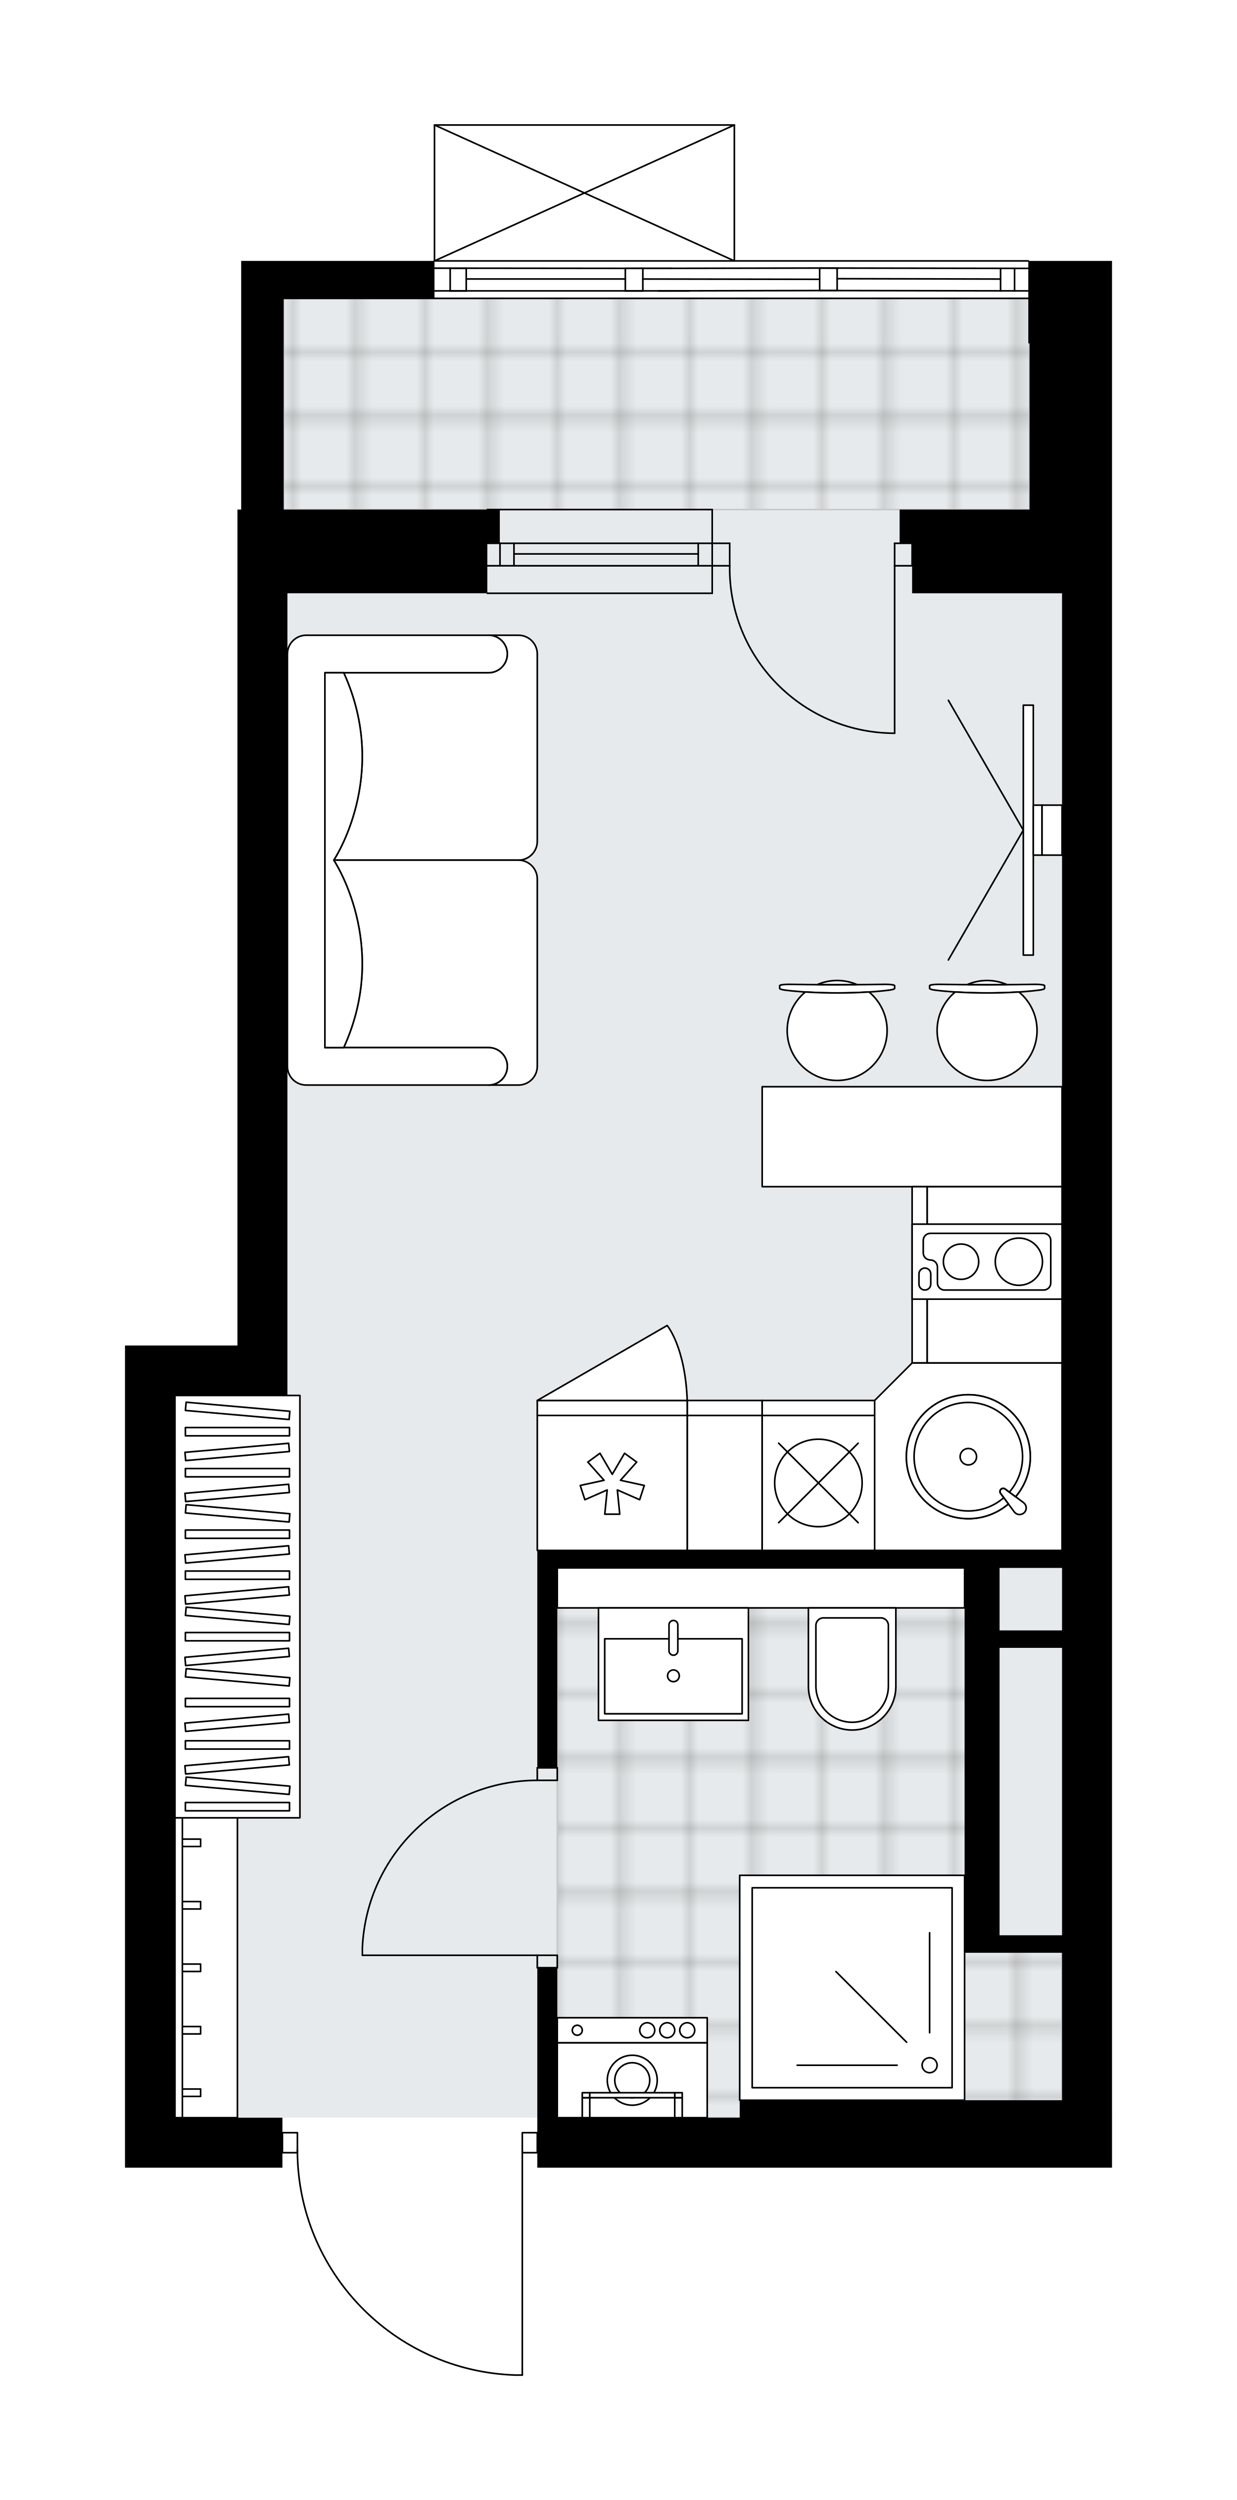 <svg xmlns="http://www.w3.org/2000/svg" xmlns:xlink="http://www.w3.org/1999/xlink" height="2000px" id="Layer_1" style="enable-background:new 0 0 989.67 2000;" version="1.1" viewBox="0 0 989.67 2000" width="989.67px" x="0px" y="0px" xml:space="preserve">
<style type="text/css">
	.st0{fill:none;}
	.st1{opacity:0.25;fill:none;stroke:#070606;stroke-width:0.4;stroke-miterlimit:10;}
	.st2{fill:#FFFFFF;}
	.st3{fill:#E7EAEC;}
	.st4{fill:url(#SVGID_1_);stroke:#C8C8C8;stroke-width:1.3;stroke-miterlimit:10;}
	
		.st5{fill:url(#SVGID_00000054241849365192457030000018040689559790783631_);stroke:#C8C8C8;stroke-width:1.3;stroke-miterlimit:10;}
	.st6{fill:none;stroke:#000000;stroke-width:1.3;stroke-linecap:round;stroke-linejoin:round;stroke-miterlimit:10;}
	.st7{fill:#FFFFFF;stroke:#000000;stroke-width:1.3;stroke-linecap:round;stroke-linejoin:round;stroke-miterlimit:10;}
	.st8{fill:none;stroke:#000000;stroke-width:1.3;stroke-linecap:round;stroke-linejoin:round;}
	
		.st9{fill:none;stroke:#000000;stroke-width:1.3;stroke-linecap:round;stroke-linejoin:round;stroke-dasharray:9.996,9.996,0,0,0,0;}
	
		.st10{fill:none;stroke:#000000;stroke-width:1.3;stroke-linecap:round;stroke-linejoin:round;stroke-dasharray:9.651,9.651,0,0,0,0;}
	.st11{font-family: 'Arial-BoldMT','Arial'; font-weight:bold;}
	.st12{font-size:104.782px;}
	.st13{font-size:88.662px;}
	.st14{font-family: 'ArialMT','Arial';}
	.st15{font-size:40px;}
</style>
<pattern height="14.57" id="New_Pattern_Swatch_2" patternUnits="userSpaceOnUse" style="overflow:visible;" viewBox="7.49 -22.06 14.57 14.57" width="14.57" x="-504.8" y="-0.08">
	<g>
		<rect class="st0" height="14.57" width="14.57" x="7.49" y="-22.06" />
		<g>
			<rect class="st1" height="7.29" width="7.29" x="14.77" y="-7.49" />
		</g>
		<g>
			<rect class="st1" height="7.29" width="7.29" x="0.2" y="-7.49" />
		</g>
		<g>
			<rect class="st1" height="7.29" width="7.29" x="22.06" y="-14.77" />
		</g>
		<g>
			<rect class="st1" height="7.29" width="7.29" x="7.49" y="-14.77" />
			<rect class="st1" height="7.29" width="7.29" x="14.77" y="-22.06" />
		</g>
		<g>
			<rect class="st1" height="7.29" width="7.29" x="0.2" y="-22.06" />
		</g>
		<g>
			<rect class="st1" height="7.29" width="7.29" x="22.06" y="-29.35" />
		</g>
		<g>
			<rect class="st1" height="7.29" width="7.29" x="7.49" y="-29.35" />
		</g>
	</g>
</pattern>
<path class="st2" d="M889.68,208.72v65.97v199.92v1219.5v39.98H429.86v-11.34h-11.34V1900  c0,0.36-0.29,0.65-0.65,0.65h-5.24c0,0,0,0,0,0c-0.01,0-0.01,0-0.02,0c-47.23-1.4-91.36-20.84-124.28-54.74  c-32.29-33.26-50.34-76.91-51.01-123.17h-11.38v11.34h-85.96H100v-657.73h39.98h49.98V474.61h0v-66.97h3V238.7v-13.49v-16.49h27.58  h6.41h120.02V100c0,0,0-0.01,0-0.01c0-0.04,0.02-0.08,0.02-0.12c0.01-0.04,0.01-0.09,0.03-0.13c0,0,0,0,0-0.01  c0.01-0.03,0.03-0.04,0.05-0.07c0.03-0.05,0.05-0.09,0.09-0.13c0.03-0.03,0.07-0.05,0.1-0.07c0.04-0.02,0.07-0.05,0.11-0.07  c0.04-0.02,0.09-0.02,0.14-0.03c0.03-0.01,0.06-0.02,0.1-0.02h239.9c0.04,0,0.07,0.02,0.1,0.02c0.04,0.01,0.09,0.01,0.13,0.03  c0.05,0.02,0.08,0.05,0.12,0.07c0.03,0.02,0.06,0.03,0.09,0.06c0.04,0.04,0.07,0.09,0.1,0.14c0.01,0.02,0.03,0.03,0.04,0.06  c0,0,0,0,0,0.01c0.02,0.05,0.02,0.1,0.03,0.15c0.01,0.04,0.02,0.07,0.02,0.11c0,0,0,0.01,0,0.01v108.07H822.7  c0.36,0,0.65,0.29,0.65,0.65H889.68z" id="background" />
<g id="floor">
	<polygon class="st3" points="226.95,238.7 226.95,1116.34 139.98,1116.34 139.98,1694.1 229.95,1694.1 849.69,1694.1    849.69,1116.34 849.69,238.7  " />
	<pattern id="SVGID_1_" patternTransform="matrix(7.053 0 0 7.156 40241.262 32215.812)" xlink:href="#New_Pattern_Swatch_2">
	</pattern>
	<rect class="st4" height="168.93" width="596.75" x="226.95" y="238.7" />
	
		<pattern id="SVGID_00000037669564719156679540000010829144264807708305_" patternTransform="matrix(7.053 0 0 7.156 40241.262 32215.812)" xlink:href="#New_Pattern_Swatch_2">
	</pattern>
	
		<polygon points="   782.72,1557.44 782.72,1254.29 445.86,1254.29 445.86,1694.1 849.69,1694.1 849.69,1557.44  " style="fill:url(#SVGID_00000037669564719156679540000010829144264807708305_);stroke:#C8C8C8;stroke-width:1.3;stroke-miterlimit:10;" />
	<g id="LINE_00000096762789458843548760000004502136295231696267_">
		<line class="st6" x1="569.81" x2="389.88" y1="452.61" y2="452.61" />
	</g>
	<g id="LINE_00000004517702087830347840000003147062170212488627_">
		<line class="st6" x1="569.81" x2="389.88" y1="434.62" y2="434.62" />
	</g>
	<g id="LINE_00000139289276930375953030000004832359325639593124_">
		<line class="st6" x1="558.61" x2="411.21" y1="443.13" y2="443.13" />
	</g>
	<g id="LINE_00000165953392135944177570000010714922555277300665_">
		<line class="st6" x1="400.02" x2="400.02" y1="452.61" y2="434.62" />
	</g>
	<g id="LINE_00000151516414309683383230000012855624520163455395_">
		<line class="st6" x1="558.61" x2="558.61" y1="452.61" y2="434.62" />
	</g>
	<g id="LINE_00000170994848084338253660000004386508171767504792_">
		<line class="st6" x1="569.81" x2="389.88" y1="474.61" y2="474.61" />
	</g>
	<g id="LINE_00000022549216262190725840000010019327597434291095_">
		<line class="st6" x1="389.88" x2="569.81" y1="407.63" y2="407.63" />
	</g>
	<g id="LINE_00000121960877208803431190000008772450999230081174_">
		<line class="st6" x1="411.21" x2="411.21" y1="452.63" y2="434.64" />
	</g>
	<g id="LINE_00000065774274883606734140000013331196281353174147_">
		<line class="st6" x1="569.81" x2="569.81" y1="474.61" y2="407.63" />
	</g>
	<g id="LINE_00000091710496818952924220000003701221250861294747_">
		<line class="st6" x1="347.62" x2="822.7" y1="208.72" y2="208.72" />
	</g>
	<g id="LINE_00000153686685237748322950000000901045961084913843_">
		<line class="st6" x1="811.71" x2="811.71" y1="214.71" y2="232.71" />
	</g>
	<g id="LINE_00000017485720954574010280000018094597240913283210_">
		<line class="st6" x1="500.3" x2="373.01" y1="223.18" y2="223.18" />
	</g>
	<g id="LINE_00000109023313334456446380000001340252382642762895_">
		<line class="st6" x1="800.51" x2="669.77" y1="223.23" y2="222.94" />
	</g>
	<g id="LINE_00000164475839225254025070000001021749042400307073_">
		<line class="st6" x1="800.51" x2="800.51" y1="232.71" y2="214.71" />
	</g>
	<g id="LINE_00000037677390194481971040000008995019695813465524_">
		<line class="st6" x1="514.3" x2="514.3" y1="214.71" y2="232.71" />
	</g>
	<g id="LINE_00000088098880902577538400000004243074563552457873_">
		<line class="st6" x1="514.3" x2="500.3" y1="232.71" y2="232.71" />
	</g>
	<g id="LINE_00000151532719238982749460000015767400978259416744_">
		<line class="st6" x1="500.3" x2="500.3" y1="232.71" y2="214.71" />
	</g>
	<g id="LINE_00000094578966417665448650000002236496986205121452_">
		<line class="st6" x1="500.3" x2="514.3" y1="214.71" y2="214.71" />
	</g>
	<g id="LINE_00000179628581467245239380000016642673360483685534_">
		<line class="st6" x1="822.7" x2="226.95" y1="238.7" y2="238.7" />
	</g>
	<g id="LINE_00000053528276668455737670000011148923112302013827_">
		<line class="st6" x1="669.77" x2="669.77" y1="214.45" y2="232.44" />
	</g>
	<g id="LINE_00000060010179947598682960000013578251239422002617_">
		<line class="st6" x1="669.77" x2="655.77" y1="232.44" y2="232.44" />
	</g>
	<g id="LINE_00000093882890231132499370000010808346409539708545_">
		<line class="st6" x1="655.77" x2="655.77" y1="232.44" y2="214.45" />
	</g>
	<g id="LINE_00000104698089622083477780000005914891143061787582_">
		<line class="st6" x1="655.77" x2="669.77" y1="214.45" y2="214.45" />
	</g>
	<g id="LINE_00000047054667063177125340000014332158906099019190_">
		<line class="st6" x1="655.77" x2="514.3" y1="223.44" y2="223.21" />
	</g>
	<g id="LWPOLYLINE_00000174563059995477899760000008719666714697951147_">
		<line class="st6" x1="656.27" x2="822.7" y1="214.44" y2="214.71" />
	</g>
	<g id="LWPOLYLINE_00000076564429842974487790000000718182725177853847_">
		<line class="st6" x1="656.27" x2="512.83" y1="214.44" y2="214.71" />
	</g>
	<g id="LWPOLYLINE_00000165916725987026613040000011894749668166062010_">
		<line class="st6" x1="537.56" x2="251.68" y1="214.71" y2="214.44" />
	</g>
	<g id="LWPOLYLINE_00000092444530254511755770000004947799925155380108_">
		<line class="st6" x1="658.27" x2="822.7" y1="232.43" y2="232.71" />
	</g>
	<g id="LWPOLYLINE_00000101077480332224940180000010063632055107504012_">
		<line class="st6" x1="658.27" x2="526.82" y1="232.43" y2="232.71" />
	</g>
	<g id="LWPOLYLINE_00000106869865813819590060000008883021277053247929_">
		<line class="st6" x1="551.56" x2="251.68" y1="232.71" y2="232.71" />
	</g>
	<g id="LINE_00000175287807911626983040000002356803557232613525_">
		<line class="st6" x1="373.01" x2="373.01" y1="214.71" y2="232.71" />
	</g>
	<g id="LINE_00000013906799436980474910000001039994999286831002_">
		<line class="st6" x1="373.01" x2="360.17" y1="232.71" y2="232.71" />
	</g>
	<g id="LINE_00000008851383554708321960000014075178022478301613_">
		<line class="st6" x1="360.17" x2="360.17" y1="232.71" y2="214.71" />
	</g>
	<g id="LINE_00000112608293895167747970000003214650401642609065_">
		<line class="st6" x1="360.17" x2="373.01" y1="214.71" y2="214.71" />
	</g>
	<g id="LINE_00000163057425729361321400000014187112372901952934_">
		<line class="st6" x1="347.62" x2="587.52" y1="100" y2="100" />
	</g>
	<g id="LINE_00000050649106090939279210000004860644170825389242_">
		<line class="st6" x1="587.52" x2="587.52" y1="100" y2="208.72" />
	</g>
	<g id="LINE_00000129919147419508074580000014829931599501714055_">
		<line class="st6" x1="347.62" x2="347.62" y1="208.72" y2="100" />
	</g>
	<g id="LWPOLYLINE_00000061446415913028946670000005414274296781879968_">
		<line class="st6" x1="587.52" x2="347.62" y1="208.72" y2="100" />
	</g>
	<g id="LWPOLYLINE_00000039856590222111753640000015166488014709470644_">
		<line class="st6" x1="347.62" x2="587.52" y1="208.72" y2="100" />
	</g>
	<g id="LWPOLYLINE_00000138561475456287970700000007774213489872821641_">
		<rect class="st6" height="10" width="15.99" x="429.86" y="1564.16" />
	</g>
	<g id="LWPOLYLINE_00000142178190516664087030000017418947318910346938_">
		<rect class="st6" height="10" width="15.99" x="429.86" y="1414.22" />
	</g>
	<g id="LINE_00000082327900065848201930000012305941845524646590_">
		<line class="st6" x1="429.86" x2="445.86" y1="1574.15" y2="1574.15" />
	</g>
	<g id="LINE_00000147196403451437289610000010159028831327618986_">
		<line class="st6" x1="429.86" x2="445.86" y1="1414.22" y2="1414.22" />
	</g>
	<g id="LINE_00000053528341276377358550000001944082497256371348_">
		<line class="st6" x1="429.86" x2="289.92" y1="1564.16" y2="1564.16" />
	</g>
	<g id="ARC_00000062181359574817733460000005873983287327011242_">
		<path class="st6" d="M289.92,1558.16c3.33-74.88,64.98-133.9,139.94-133.94" />
	</g>
	<g id="LINE_00000142855061316615521930000005016605080818479762_">
		<line class="st6" x1="289.92" x2="289.92" y1="1564.16" y2="1558.16" />
	</g>
	<g id="LWPOLYLINE_00000183206689160545532270000011956386999906171575_">
		<rect class="st6" height="15.99" width="12" x="225.95" y="1706.1" />
	</g>
	<g id="LWPOLYLINE_00000129919749822913615780000009419547004039532430_">
		<rect class="st6" height="15.99" width="12" x="417.87" y="1706.1" />
	</g>
	<g id="LWPOLYLINE_00000161613935720090505580000008222380526836686494_">
		<path class="st6" d="M412.63,1900c-97.3-2.88-174.68-82.59-174.69-179.93" />
	</g>
	<g id="LINE_00000009587688318507695410000008921219352248949933_">
		<line class="st6" x1="417.87" x2="417.87" y1="1720.07" y2="1900" />
	</g>
	<g id="LINE_00000068669880721631040630000001203016874854646147_">
		<line class="st6" x1="417.87" x2="412.63" y1="1900" y2="1900" />
	</g>
	<g id="ARC_00000001656196626790480270000010731463117675981707_">
		<path class="st6" d="M715.75,586.56c-0.65,0-1.31-0.01-1.96-0.01c-72.88-1.09-131.07-61.05-129.98-133.93" />
	</g>
	<g id="LINE_00000114067045288057410450000001704176155984506030_">
		<line class="st6" x1="715.75" x2="715.75" y1="452.61" y2="586.56" />
	</g>
	<g id="LINE_00000182490420599626547590000004658844433807928971_">
		<line class="st6" x1="569.81" x2="583.8" y1="452.61" y2="452.61" />
	</g>
	<g id="LINE_00000149352315778109247000000015807835985337251739_">
		<line class="st6" x1="583.8" x2="583.8" y1="452.61" y2="434.62" />
	</g>
	<g id="LINE_00000135657434500585620700000008155494102788413617_">
		<line class="st6" x1="583.8" x2="569.81" y1="434.62" y2="434.62" />
	</g>
	<g id="LINE_00000129164019978731435580000001395560123392607116_">
		<line class="st6" x1="729.74" x2="715.75" y1="434.62" y2="434.62" />
	</g>
	<g id="LINE_00000093883124081575113610000009291321830800599727_">
		<line class="st6" x1="715.75" x2="715.75" y1="434.62" y2="452.61" />
	</g>
	<g id="LINE_00000141419282594468399560000002565840958315601314_">
		<line class="st6" x1="715.75" x2="729.74" y1="452.61" y2="452.61" />
	</g>
	<g id="LINE_00000060721153223720209540000004569416411642778037_">
		<line class="st6" x1="729.74" x2="729.74" y1="434.62" y2="452.61" />
	</g>
	<path d="M822.7,208.72v65.97h1v132.95h-93.96h-10v26.99h10v39.98h93.96h25.99v765.69H445.86h-15.99v173.93h15.99v-159.93h325.87   v307.87h27.99h49.98v117.95H591.8v13.99H445.86v-119.95h-15.99v119.95v39.98h459.81v-39.98V474.61V274.69v-65.97H822.7z    M849.69,1254.29v49.98h-49.98v-49.98H849.69z M799.71,1548.16v-229.91h49.98v229.91H799.71z" />
	<polygon points="389.88,407.63 389.88,407.63 226.95,407.63 226.95,238.7 347.62,238.7 347.62,208.72 226.95,208.72 220.54,208.72    192.96,208.72 192.96,225.21 192.96,238.7 192.96,407.63 189.97,407.63 189.97,474.61 189.96,474.61 189.96,1076.36    139.98,1076.36 100,1076.36 100,1734.09 139.98,1734.09 225.95,1734.09 225.95,1694.1 139.98,1694.1 139.98,1116.34    189.96,1116.34 229.95,1116.34 229.95,474.61 389.88,474.61 389.88,434.62 399.88,434.62 399.88,407.63  " />
</g>
<g id="mebel">
	<g>
		
			<rect class="st7" height="239.9" transform="matrix(-1 -1.224647e-16 1.224647e-16 -1 329.952 3148.305)" width="49.98" x="139.99" y="1454.2" />
		
			<rect class="st7" height="239.9" transform="matrix(-1 -1.224647e-16 1.224647e-16 -1 285.906 3148.305)" width="5.93" x="139.99" y="1454.2" />
		
			<rect class="st7" height="14.59" transform="matrix(-1.836970e-16 1 -1 -1.836970e-16 1727.368 1420.938)" width="5.93" x="150.25" y="1566.86" />
		
			<rect class="st7" height="14.59" transform="matrix(-1.836970e-16 1 -1 -1.836970e-16 1777.347 1470.917)" width="5.93" x="150.25" y="1616.84" />
		
			<rect class="st7" height="14.59" transform="matrix(-1.836970e-16 1 -1 -1.836970e-16 1827.327 1520.897)" width="5.93" x="150.25" y="1666.82" />
		
			<rect class="st7" height="14.59" transform="matrix(-1.836970e-16 1 -1 -1.836970e-16 1677.388 1370.958)" width="5.93" x="150.25" y="1516.88" />
		
			<rect class="st7" height="14.59" transform="matrix(-1.836970e-16 1 -1 -1.836970e-16 1627.409 1320.979)" width="5.93" x="150.25" y="1466.9" />
	</g>
	<g>
		<rect class="st7" height="337.86" width="99.96" x="139.99" y="1116.34" />
		<g>
			<rect class="st7" height="6.62" width="83.3" x="148.32" y="1141.99" />
			<rect class="st7" height="6.62" width="83.3" x="148.32" y="1174.79" />
			<rect class="st7" height="6.62" width="83.3" x="148.32" y="1223.99" />
			<rect class="st7" height="6.62" width="83.3" x="148.32" y="1256.79" />
			<rect class="st7" height="6.62" width="83.3" x="148.32" y="1305.99" />
			
				<rect class="st7" height="6.62" transform="matrix(0.996 0.087 -0.087 0.996 99.113 -12.261)" width="83.3" x="148.32" y="1125.59" />
			
				<rect class="st7" height="6.62" transform="matrix(0.996 0.087 -0.087 0.996 106.26 -11.949)" width="83.3" x="148.32" y="1207.59" />
			
				<rect class="st7" height="6.62" transform="matrix(0.996 0.087 -0.087 0.996 113.406 -11.637)" width="83.3" x="148.32" y="1289.59" />
			
				<rect class="st7" height="6.62" transform="matrix(0.996 -0.087 0.087 0.996 -100.526 20.977)" width="83.3" x="148.32" y="1158.39" />
			
				<rect class="st7" height="6.62" transform="matrix(0.996 -0.087 0.087 0.996 -103.384 21.102)" width="83.3" x="148.32" y="1191.19" />
			
				<rect class="st7" height="6.62" transform="matrix(0.996 -0.087 0.087 0.996 -107.673 21.289)" width="83.3" x="148.32" y="1240.39" />
			
				<rect class="st7" height="6.62" transform="matrix(0.996 -0.087 0.087 0.996 -110.531 21.414)" width="83.3" x="148.32" y="1273.19" />
			
				<rect class="st7" height="6.62" transform="matrix(0.996 0.087 -0.087 0.996 117.695 -11.45)" width="83.3" x="148.32" y="1338.79" />
			
				<rect class="st7" height="6.62" transform="matrix(0.996 -0.087 0.087 0.996 -114.82 21.601)" width="83.3" x="148.32" y="1322.39" />
			<rect class="st7" height="6.62" width="83.3" x="148.32" y="1358.66" />
			<rect class="st7" height="6.62" width="83.3" x="148.32" y="1392.57" />
			
				<rect class="st7" height="6.62" transform="matrix(0.996 -0.087 0.087 0.996 -119.41 21.802)" width="83.3" x="148.32" y="1375.06" />
			<rect class="st7" height="6.62" width="83.3" x="148.32" y="1441.96" />
			
				<rect class="st7" height="6.62" transform="matrix(0.996 0.087 -0.087 0.996 125.257 -11.119)" width="83.3" x="148.32" y="1425.55" />
			
				<rect class="st7" height="6.62" transform="matrix(0.996 -0.087 0.087 0.996 -122.382 21.931)" width="83.3" x="148.32" y="1409.15" />
		</g>
	</g>
	<g>
		<path class="st7" d="M390.88,538.16L390.88,538.16c8.28,0,14.99-6.71,14.99-14.99v0c0-8.28-6.71-14.99-14.99-14.99l0,0h23.93    c8.31,0,15.05,6.74,15.05,15.05v149.81c0,8.29-6.78,15.07-15.07,15.07l-147.78,0c0,0,45.49-67.62,7.97-149.93H390.88z" />
		<path class="st7" d="M390.88,838.04L390.88,838.04c8.28,0,14.99,6.71,14.99,14.99v0c0,8.28-6.71,14.99-14.99,14.99l0,0h23.93    c8.31,0,15.05-6.74,15.05-15.05V703.16c0-8.29-6.78-15.07-15.07-15.07l-147.78,0c0,0,45.49,67.62,7.97,149.93H390.88z" />
		<path class="st7" d="M244.94,508.17h145.94c8.28,0,14.99,6.71,14.99,14.99l0,0c0,8.28-6.71,14.99-14.99,14.99H259.94v299.88    h130.95c8.28,0,14.99,6.71,14.99,14.99v0c0,8.28-6.71,14.99-14.99,14.99H244.94c-8.28,0-14.99-6.71-14.99-14.99V523.17    C229.95,514.92,236.7,508.17,244.94,508.17z" />
		<path class="st7" d="M275,838.04c37.51-82.32-7.97-149.93-7.97-149.93v-0.01c0,0,45.49-67.62,7.97-149.93h-15.06v299.88    L275,838.04z" />
	</g>
	<g>
		<g>
			<g id="LINE_00000009580492192483997560000014396228459081860228_">
				<path class="st7" d="M711.33,792.08c-24.2,3.04-58.93,3.04-83.13,0c-2.79-0.35-4.41-0.88-4.41-1.43v-0.14v-1.98      c0-0.6,3.13-1.08,7-1.08c25.92,0.41,52.05,0.41,77.97,0c3.86,0,7,0.48,7,1.08v1.98v0.14      C715.75,791.21,714.13,791.73,711.33,792.08z" />
			</g>
			<g>
				<path class="st7" d="M685.59,787.64c-4.85-2.1-10.2-3.27-15.82-3.27c-5.62,0-10.97,1.17-15.82,3.27      C664.5,787.71,675.04,787.71,685.59,787.64z" />
				<path class="st7" d="M695.24,793.54c-16.3,1.06-34.63,1.06-50.93,0c-8.87,7.33-14.52,18.42-14.52,30.82      c0,22.08,17.9,39.98,39.98,39.98c22.08,0,39.98-17.9,39.98-39.98C709.75,811.95,704.1,800.87,695.24,793.54z" />
			</g>
		</g>
		<g>
			<g id="LINE_00000030467976250063774040000015090321694149104807_">
				<path class="st7" d="M831.29,792.08c-24.2,3.04-58.93,3.04-83.13,0c-2.79-0.35-4.41-0.88-4.41-1.43v-0.14v-1.98      c0-0.6,3.13-1.08,7-1.08c25.92,0.41,52.05,0.41,77.97,0c3.86,0,7,0.48,7,1.08v1.98v0.14      C835.7,791.21,834.08,791.73,831.29,792.08z" />
			</g>
			<g>
				<path class="st7" d="M805.54,787.64c-4.85-2.1-10.2-3.27-15.82-3.27s-10.97,1.17-15.82,3.27      C784.45,787.71,794.99,787.71,805.54,787.64z" />
				<path class="st7" d="M815.19,793.54c-16.3,1.06-34.63,1.06-50.93,0c-8.87,7.33-14.52,18.42-14.52,30.82      c0,22.08,17.9,39.98,39.98,39.98c22.08,0,39.98-17.9,39.98-39.98C829.7,811.95,824.05,800.87,815.19,793.54z" />
			</g>
		</g>
		<rect class="st7" height="79.97" width="239.9" x="609.79" y="869.34" />
	</g>
	<g>
		<g>
			<g id="LINE_00000159470550561888586590000001534821887433193365_">
				<line class="st7" x1="818.71" x2="758.73" y1="664.08" y2="767.96" />
			</g>
			<g id="LINE_00000032613721849750227410000000942684673706233023_">
				<line class="st7" x1="818.71" x2="758.73" y1="664.08" y2="560.2" />
			</g>
		</g>
		<rect class="st7" height="199.92" width="8" x="818.71" y="564.12" />
		
			<rect class="st7" height="39.98" transform="matrix(-1 -1.224647e-16 1.224647e-16 -1 1660.405 1328.163)" width="7" x="826.7" y="644.09" />
		<rect class="st7" height="39.98" width="15.99" x="833.7" y="644.09" />
	</g>
	<g>
		<rect class="st7" height="107.96" width="59.98" x="549.82" y="1132.33" />
		<rect class="st7" height="12" width="59.98" x="549.82" y="1120.34" />
	</g>
	<g>
		
			<rect class="st7" height="107.96" transform="matrix(-3.822558e-11 -1 1 -3.822558e-11 -224.113 1815.546)" width="141.04" x="725.19" y="965.85" />
		
			<rect class="st7" height="12" transform="matrix(-3.822558e-11 -1 1 -3.822558e-11 -284.088 1755.571)" width="141.04" x="665.22" y="1013.83" />
	</g>
	<g>
		<g>
			
				<rect class="st7" height="59.98" transform="matrix(-1 -8.944014e-11 8.944014e-11 -1 1011.672 3328.231)" width="119.95" x="445.86" y="1634.13" />
			
				<rect class="st7" height="19.99" transform="matrix(-1 -8.944014e-11 8.944014e-11 -1 1011.672 3248.264)" width="119.95" x="445.86" y="1614.14" />
			<g id="CIRCLE_00000077325393802742362490000013951528605125440388_">
				<circle class="st7" cx="505.84" cy="1664.12" r="19.99" />
			</g>
			<g id="CIRCLE_00000161612480174632861470000007882432139317716364_">
				<circle class="st7" cx="505.84" cy="1664.12" r="13.99" />
			</g>
			<g id="CIRCLE_00000067927319399927055340000005471184662095352224_">
				<circle class="st7" cx="461.85" cy="1624.13" r="4" />
			</g>
			<g id="CIRCLE_00000100375320379153753620000003695864344327769243_">
				<circle class="st7" cx="517.83" cy="1624.13" r="6" />
			</g>
			<g id="CIRCLE_00000101083747670308922480000018337106868573238149_">
				<circle class="st7" cx="533.82" cy="1624.13" r="6" />
			</g>
			<g id="CIRCLE_00000018956049812578214300000008355091756555459713_">
				<circle class="st7" cx="549.82" cy="1624.13" r="6" />
			</g>
		</g>
		<g>
			
				<rect class="st7" height="15.99" transform="matrix(-1 -7.976521e-11 7.976521e-11 -1 1085.641 3372.213)" width="6" x="539.82" y="1678.11" />
			
				<rect class="st7" height="4" transform="matrix(-1 -7.976521e-11 7.976521e-11 -1 1085.641 3352.221)" width="6" x="539.82" y="1674.11" />
			
				<rect class="st7" height="15.99" transform="matrix(-1 -9.492997e-11 9.492997e-11 -1 937.702 3372.213)" width="6" x="465.85" y="1678.11" />
			
				<rect class="st7" height="4" transform="matrix(-1 -9.492997e-11 9.492997e-11 -1 937.702 3352.221)" width="6" x="465.85" y="1674.11" />
			<rect class="st7" height="4" width="67.97" x="471.85" y="1674.11" />
		</g>
	</g>
	<g>
		
			<rect class="st7" height="179.93" transform="matrix(-1.836970e-16 1 -1 -1.836970e-16 2271.907 908.386)" width="179.93" x="591.8" y="1500.18" />
		
			<rect class="st7" height="159.93" transform="matrix(-1.836970e-16 1 -1 -1.836970e-16 2271.907 908.386)" width="159.93" x="601.79" y="1510.18" />
		<circle class="st7" cx="743.74" cy="1652.12" r="6" />
		<line class="st7" x1="743.74" x2="743.74" y1="1626.13" y2="1546.17" />
		<line class="st7" x1="725.36" x2="668.81" y1="1633.74" y2="1577.2" />
		<line class="st7" x1="717.75" x2="637.78" y1="1652.12" y2="1652.12" />
	</g>
	<g>
		<g>
			<rect class="st7" height="31.99" width="325.87" x="445.86" y="1254.28" />
			<g>
				<path class="st7" d="M681.76,1383.97L681.76,1383.97c-19.32,0-34.99-15.66-34.99-34.99v-62.71h69.97v62.71      C716.75,1368.3,701.09,1383.97,681.76,1383.97z" />
				<path class="st7" d="M681.76,1377.76L681.76,1377.76c-16.01,0-28.99-12.98-28.99-28.99v-48.51c0-3.31,2.69-6,6-6h45.98      c3.31,0,6,2.69,6,6v48.51C710.75,1364.78,697.77,1377.76,681.76,1377.76z" />
			</g>
		</g>
		<g>
			<rect class="st7" height="89.96" width="119.96" x="478.82" y="1286.27" />
			<rect class="st7" height="59.98" width="109.95" x="483.8" y="1310.99" />
			<path class="st7" d="M538.78,1324.13L538.78,1324.13c-1.95,0-3.54-1.58-3.54-3.54v-20.73c0-1.95,1.58-3.54,3.54-3.54l0,0     c1.95,0,3.54,1.58,3.54,3.54v20.73C542.32,1322.55,540.73,1324.13,538.78,1324.13z" />
			<circle class="st7" cx="538.78" cy="1340.6" r="4.7" />
		</g>
	</g>
	<g>
		
			<rect class="st7" height="107.96" transform="matrix(-1 -1.224647e-16 1.224647e-16 -1 979.685 2372.624)" width="119.95" x="429.87" y="1132.33" />
		
			<rect class="st7" height="12" transform="matrix(-1 -1.224647e-16 1.224647e-16 -1 979.685 2252.673)" width="119.95" x="429.87" y="1120.34" />
		<polygon class="st7" points="493.9,1191.9 495.84,1211.3 483.85,1211.3 485.79,1191.9 467.93,1199.74 464.22,1188.33     483.28,1184.18 470.3,1169.62 480.01,1162.57 489.84,1179.41 499.68,1162.57 509.38,1169.62 496.41,1184.18 515.46,1188.33     511.76,1199.74   " />
		<path class="st7" d="M429.87,1120.34l103.88-59.98c0,0,14.47,16.88,16.07,59.98H429.87z" />
	</g>
	<g>
		<rect class="st7" height="107.96" width="89.96" x="609.79" y="1132.33" />
		<rect class="st7" height="12" width="89.96" x="609.79" y="1120.34" />
		<circle class="st7" cx="654.77" cy="1186.31" r="34.99" />
		<line class="st7" x1="686.58" x2="622.97" y1="1218.12" y2="1154.51" />
		<line class="st7" x1="686.58" x2="622.97" y1="1154.51" y2="1218.12" />
	</g>
	<g>
		
			<rect class="st7" height="119.95" transform="matrix(-4.485650e-11 -1 1 -4.485650e-11 -219.564 1799.002)" width="59.98" x="759.73" y="949.31" />
		<path class="st7" d="M835,1031.99h-79.33c-3.13,0-5.67-2.54-5.67-5.67v-12.71c0-3.13-2.54-5.67-5.67-5.67l0,0    c-3.13,0-5.67-2.54-5.67-5.67v-9.95c0-3.13,2.54-5.67,5.67-5.67H835c3.13,0,5.67,2.54,5.67,5.67v34    C840.66,1029.45,838.12,1031.99,835,1031.99z" />
		<path class="st7" d="M735.22,1019.13v8.14c0,2.61,2.11,4.72,4.72,4.72l0,0c2.61,0,4.72-2.11,4.72-4.72v-8.14    c0-2.61-2.11-4.72-4.72-4.72l0,0C737.33,1014.41,735.22,1016.52,735.22,1019.13z" />
		<circle class="st7" cx="768.89" cy="1009.32" r="14.13" />
		<circle class="st7" cx="815.16" cy="1009.32" r="18.89" />
	</g>
	<g>
		<polygon class="st7" points="729.74,1090.35 849.69,1090.35 849.69,1240.29 699.76,1240.29 699.76,1120.34   " />
		<g id="ARC_00000179605198398912085620000006484573043106518707_">
			<path class="st7" d="M811.48,1209.47c0.31,0.41,0.67,0.77,1.08,1.08c2.34,1.75,5.66,1.26,7.41-1.08     c1.75-2.34,1.26-5.66-1.08-7.41l-15-11.18c-0.79-0.42-1.73-0.42-2.52,0c-1.29,0.7-1.76,2.3-1.07,3.59L811.48,1209.47z" />
		</g>
		<path class="st7" d="M812.55,1197.33l-8.66-6.46c-0.79-0.42-1.73-0.42-2.52,0c-1.29,0.7-1.76,2.3-1.07,3.59l6.46,8.67    c-8.64,7.33-19.81,11.77-32.03,11.77c-27.38,0-49.58-22.2-49.58-49.58c0-27.38,22.2-49.58,49.58-49.58    c27.38,0,49.58,22.2,49.58,49.58C824.3,1177.53,819.87,1188.69,812.55,1197.33z" />
		<path class="st7" d="M812.55,1197.33l-8.66-6.46c-0.79-0.42-1.73-0.42-2.52,0c-1.29,0.7-1.76,2.3-1.07,3.59l6.46,8.67    c-8.64,7.33-19.81,11.77-32.03,11.77c-27.38,0-49.58-22.2-49.58-49.58c0-27.38,22.2-49.58,49.58-49.58    c27.38,0,49.58,22.2,49.58,49.58C824.3,1177.53,819.87,1188.69,812.55,1197.33z" />
		<path class="st7" d="M803.88,1190.88c-0.79-0.42-1.73-0.42-2.52,0c-1.29,0.7-1.76,2.3-1.07,3.59l2.75,3.69    c-7.6,6.57-17.49,10.56-28.32,10.56c-23.97,0-43.4-19.43-43.4-43.4c0-23.97,19.43-43.4,43.4-43.4c23.97,0,43.4,19.43,43.4,43.4    c0,10.83-3.99,20.71-10.55,28.31L803.88,1190.88z" />
		<circle class="st7" cx="774.73" cy="1165.32" r="6.57" />
	</g>
</g>
</svg>